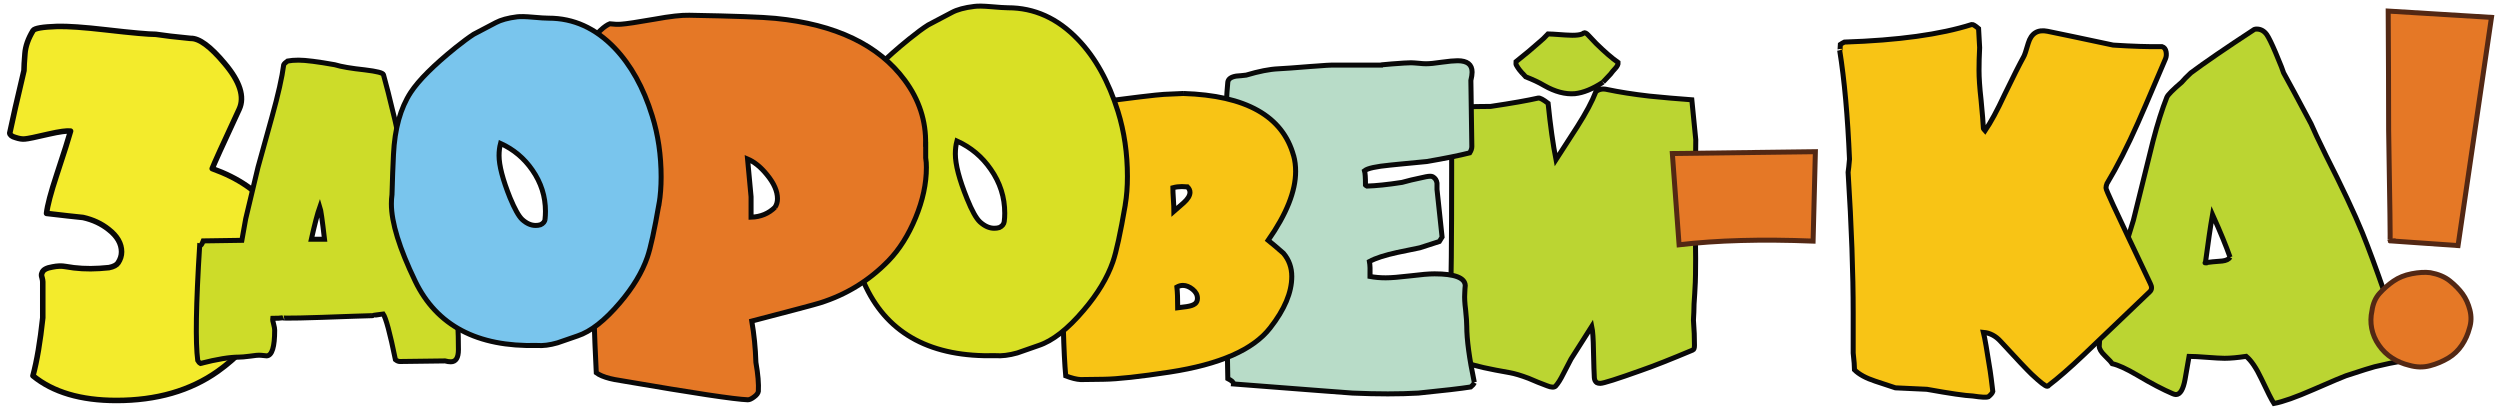 <?xml version="1.0" encoding="UTF-8"?> <svg xmlns="http://www.w3.org/2000/svg" width="316" height="52" viewBox="0 0 316 52" fill="none"> <path d="M192.451 9.274C192.551 9.372 192.673 9.532 192.839 9.704C193.715 10.048 194.503 10.404 195.18 10.809C196.555 11.595 197.853 11.939 199.062 11.841C200.126 11.73 201.302 11.251 202.578 10.416C202.555 10.441 202.888 10.097 203.576 9.36L203.853 9.004C204.086 8.746 204.197 8.623 204.175 8.647C204.441 8.353 204.552 8.107 204.53 7.898C203.742 7.345 202.822 6.547 201.757 5.503C201.38 5.11 201.058 4.766 200.792 4.483C200.537 4.189 200.326 4.09 200.193 4.164C199.927 4.422 199.15 4.52 197.841 4.422C196.533 4.324 195.812 4.287 195.668 4.287C195.168 4.815 194.88 5.085 194.814 5.122C193.749 6.068 192.684 6.965 191.619 7.8C191.597 8.009 191.619 8.168 191.686 8.267C191.896 8.635 192.152 8.979 192.44 9.286M182.901 44.502C182.968 44.846 183.312 45.116 183.933 45.325C184.266 45.46 184.765 45.645 185.43 45.878C186.417 46.259 188.225 46.652 190.832 47.106C191.453 47.217 192.24 47.45 193.216 47.819C194.004 48.163 194.78 48.482 195.557 48.764C196.078 48.973 196.433 48.986 196.621 48.814C196.932 48.47 197.265 47.941 197.609 47.241C198.13 46.222 198.452 45.595 198.574 45.386C198.884 44.883 199.76 43.507 201.202 41.247C201.324 41.824 201.391 42.844 201.413 44.281C201.457 46.148 201.491 47.303 201.524 47.745C201.546 48.04 201.657 48.248 201.845 48.371C201.945 48.42 202.078 48.457 202.267 48.457C202.666 48.457 204.397 47.905 207.458 46.811C209.055 46.259 211.218 45.399 213.968 44.244C214.113 44.195 214.179 43.998 214.179 43.655C214.179 42.66 214.146 41.689 214.068 40.743C214.046 40.608 214.046 40.4 214.068 40.117C214.09 39.834 214.102 39.613 214.102 39.454C214.102 38.876 214.135 38.103 214.212 37.132C214.279 36.002 214.312 35.204 214.312 34.725C214.334 33.337 214.334 32.072 214.312 30.941L214.246 27.121L214.346 17.663C214.224 16.558 214.068 14.887 213.846 12.615C212.05 12.48 210.253 12.332 208.478 12.148C206.437 11.915 204.663 11.632 203.143 11.313C202.578 11.178 202.101 11.276 201.723 11.583C201.247 12.824 200.459 14.298 199.372 16.005L196.677 20.181C196.3 18.265 195.967 15.882 195.679 13.057C195.058 12.578 194.647 12.357 194.436 12.394C193.15 12.688 191.153 13.045 188.425 13.45C187.46 13.45 186.04 13.475 184.199 13.536C183.656 13.61 183.378 14.015 183.378 14.764C183.378 15.022 183.412 15.379 183.489 15.821V21.41C183.489 30.499 183.434 36.236 183.312 38.631C183.245 39.097 183.156 39.81 183.034 40.756C183.034 41.038 182.99 41.505 182.89 42.132C182.813 42.733 182.779 43.188 182.779 43.47C182.779 43.863 182.813 44.22 182.89 44.539L182.901 44.502Z" fill="#BBD532"></path> <path d="M192.451 9.274C192.551 9.372 192.673 9.532 192.839 9.704C193.715 10.048 194.503 10.404 195.18 10.809C196.555 11.595 197.853 11.939 199.062 11.841C200.126 11.73 201.302 11.251 202.578 10.416C202.555 10.441 202.888 10.097 203.576 9.36L203.853 9.004C204.086 8.746 204.197 8.623 204.175 8.647C204.441 8.353 204.552 8.107 204.53 7.898C203.742 7.345 202.822 6.547 201.757 5.503C201.38 5.11 201.058 4.766 200.792 4.483C200.537 4.189 200.326 4.09 200.193 4.164C199.927 4.422 199.15 4.52 197.841 4.422C196.533 4.324 195.812 4.287 195.668 4.287C195.168 4.815 194.88 5.085 194.814 5.122C193.749 6.068 192.684 6.965 191.619 7.8C191.597 8.009 191.619 8.168 191.686 8.267C191.896 8.635 192.152 8.979 192.44 9.286M182.901 44.502C182.968 44.846 183.312 45.116 183.933 45.325C184.266 45.46 184.765 45.645 185.43 45.878C186.417 46.259 188.225 46.652 190.832 47.106C191.453 47.217 192.24 47.45 193.216 47.819C194.004 48.163 194.78 48.482 195.557 48.764C196.078 48.973 196.433 48.986 196.621 48.814C196.932 48.47 197.265 47.941 197.609 47.241C198.13 46.222 198.452 45.595 198.574 45.386C198.884 44.883 199.76 43.507 201.202 41.247C201.324 41.824 201.391 42.844 201.413 44.281C201.457 46.148 201.491 47.303 201.524 47.745C201.546 48.04 201.657 48.248 201.845 48.371C201.945 48.42 202.078 48.457 202.267 48.457C202.666 48.457 204.397 47.905 207.458 46.811C209.055 46.259 211.218 45.399 213.968 44.244C214.113 44.195 214.179 43.998 214.179 43.655C214.179 42.66 214.146 41.689 214.068 40.743C214.046 40.608 214.046 40.4 214.068 40.117C214.09 39.834 214.102 39.613 214.102 39.454C214.102 38.876 214.135 38.103 214.212 37.132C214.279 36.002 214.312 35.204 214.312 34.725C214.334 33.337 214.334 32.072 214.312 30.941L214.246 27.121L214.346 17.663C214.224 16.558 214.068 14.887 213.846 12.615C212.05 12.48 210.253 12.332 208.478 12.148C206.437 11.915 204.663 11.632 203.143 11.313C202.578 11.178 202.101 11.276 201.723 11.583C201.247 12.824 200.459 14.298 199.372 16.005L196.677 20.181C196.3 18.265 195.967 15.882 195.679 13.057C195.058 12.578 194.647 12.357 194.436 12.394C193.15 12.688 191.153 13.045 188.425 13.45C187.46 13.45 186.04 13.475 184.199 13.536C183.656 13.61 183.378 14.015 183.378 14.764C183.378 15.022 183.412 15.379 183.489 15.821V21.41C183.489 30.499 183.434 36.236 183.312 38.631C183.245 39.097 183.156 39.81 183.034 40.756C183.034 41.038 182.99 41.505 182.89 42.132C182.813 42.733 182.779 43.188 182.779 43.47C182.779 43.863 182.813 44.22 182.89 44.539L182.901 44.502Z" stroke="#090909" stroke-width="0.633"></path> <path d="M186.362 48.371C186.262 48.568 186.107 48.752 185.907 48.912C184.665 49.108 182.458 49.366 179.274 49.685C176.912 49.821 174.139 49.821 170.967 49.685C170.49 49.649 165.466 49.28 155.916 48.531C155.938 48.334 155.705 48.113 155.195 47.855L154.929 32.919C154.907 30.892 154.907 27.121 154.929 21.606V16.373C154.951 13.929 155.04 11.927 155.195 10.379C155.25 9.986 155.594 9.728 156.26 9.617C156.659 9.593 157.092 9.544 157.513 9.495C159.121 9.016 160.474 8.745 161.595 8.696C162.282 8.659 163.636 8.573 165.665 8.401L166.386 8.352C167.451 8.266 168.094 8.229 168.327 8.229H174.805C174.272 8.229 174.638 8.18 175.903 8.082C177.167 7.984 177.988 7.935 178.343 7.935C178.542 7.935 178.864 7.959 179.297 7.996C179.729 8.045 180.051 8.058 180.25 8.058C180.705 8.058 181.371 7.996 182.247 7.861C183.123 7.738 183.789 7.677 184.243 7.677C185.463 7.677 186.073 8.156 186.073 9.114C186.073 9.396 186.018 9.74 185.918 10.17L186.04 18.523C186.04 18.768 185.951 19.039 185.774 19.321C184.454 19.653 182.646 20.021 180.361 20.415C180.361 20.415 179.219 20.525 176.934 20.746L175.714 20.869C173.939 21.041 172.864 21.274 172.475 21.581C172.553 21.839 172.597 22.441 172.597 23.399C172.62 23.424 172.686 23.473 172.786 23.522C173.917 23.485 175.392 23.338 177.211 23.055C177.777 22.883 178.775 22.65 180.228 22.343C180.661 22.257 180.949 22.257 181.105 22.343C181.415 22.515 181.581 22.785 181.637 23.141V23.94C181.792 25.291 182.003 27.305 182.28 29.971C182.203 30.118 182.092 30.29 181.936 30.524C181.349 30.72 180.528 30.99 179.463 31.322L176.601 31.912C175.049 32.255 173.884 32.624 173.097 33.054C173.174 33.496 173.196 34.135 173.174 34.946C173.784 35.056 174.439 35.117 175.148 35.117C175.858 35.117 176.857 35.032 178.232 34.872C179.607 34.7 180.628 34.614 181.326 34.614C183.866 34.614 185.164 35.105 185.208 36.088C185.186 36.309 185.153 36.665 185.142 37.144C185.109 37.623 185.142 38.287 185.253 39.171C185.353 40.129 185.397 40.817 185.397 41.235C185.397 42.93 185.719 45.288 186.351 48.322" fill="#B8DCC8"></path> <path d="M186.362 48.371C186.262 48.568 186.107 48.752 185.907 48.912C184.665 49.108 182.458 49.366 179.274 49.685C176.912 49.821 174.139 49.821 170.967 49.685C170.49 49.649 165.466 49.28 155.916 48.531C155.938 48.334 155.705 48.113 155.195 47.855L154.929 32.919C154.907 30.892 154.907 27.121 154.929 21.606V16.373C154.951 13.929 155.04 11.927 155.195 10.379C155.25 9.986 155.594 9.728 156.26 9.617C156.659 9.593 157.092 9.544 157.513 9.495C159.121 9.016 160.474 8.745 161.595 8.696C162.282 8.659 163.636 8.573 165.665 8.401L166.386 8.352C167.451 8.266 168.094 8.229 168.327 8.229H174.805C174.272 8.229 174.638 8.18 175.903 8.082C177.167 7.984 177.988 7.935 178.343 7.935C178.542 7.935 178.864 7.959 179.297 7.996C179.729 8.045 180.051 8.058 180.25 8.058C180.705 8.058 181.371 7.996 182.247 7.861C183.123 7.738 183.789 7.677 184.243 7.677C185.463 7.677 186.073 8.156 186.073 9.114C186.073 9.396 186.018 9.74 185.918 10.17L186.04 18.523C186.04 18.768 185.951 19.039 185.774 19.321C184.454 19.653 182.646 20.021 180.361 20.415C180.361 20.415 179.219 20.525 176.934 20.746L175.714 20.869C173.939 21.041 172.864 21.274 172.475 21.581C172.553 21.839 172.597 22.441 172.597 23.399C172.62 23.424 172.686 23.473 172.786 23.522C173.917 23.485 175.392 23.338 177.211 23.055C177.777 22.883 178.775 22.65 180.228 22.343C180.661 22.257 180.949 22.257 181.105 22.343C181.415 22.515 181.581 22.785 181.637 23.141V23.94C181.792 25.291 182.003 27.305 182.28 29.971C182.203 30.118 182.092 30.29 181.936 30.524C181.349 30.72 180.528 30.99 179.463 31.322L176.601 31.912C175.049 32.255 173.884 32.624 173.097 33.054C173.174 33.496 173.196 34.135 173.174 34.946C173.784 35.056 174.439 35.117 175.148 35.117C175.858 35.117 176.857 35.032 178.232 34.872C179.607 34.7 180.628 34.614 181.326 34.614C183.866 34.614 185.164 35.105 185.208 36.088C185.186 36.309 185.153 36.665 185.142 37.144C185.109 37.623 185.142 38.287 185.253 39.171C185.353 40.129 185.397 40.817 185.397 41.235C185.397 42.93 185.719 45.288 186.351 48.322" stroke="#090909" stroke-width="0.633"></path> <path d="M151.057 38.397C151.257 38.225 151.356 38.004 151.356 37.709C151.356 37.279 151.157 36.899 150.746 36.567C150.347 36.248 149.937 36.076 149.515 36.076C149.249 36.076 149.005 36.15 148.761 36.285C148.828 36.899 148.861 37.759 148.861 38.901C149.604 38.803 149.981 38.754 150.014 38.754C150.514 38.68 150.868 38.557 151.057 38.385M150.081 23.62C149.837 23.596 149.604 23.584 149.393 23.584C149.005 23.584 148.617 23.633 148.251 23.731C148.251 24.063 148.273 24.566 148.317 25.217C148.362 25.868 148.384 26.36 148.384 26.704C148.661 26.458 149.072 26.102 149.615 25.635C150.148 25.156 150.414 24.714 150.414 24.308C150.414 24.063 150.303 23.829 150.092 23.62H150.081ZM163.513 19.665C163.69 20.292 163.768 20.967 163.768 21.668C163.768 24.161 162.614 27.06 160.296 30.376C160.817 30.794 161.461 31.334 162.226 32.01C162.925 32.833 163.28 33.816 163.28 34.946C163.28 36.96 162.37 39.122 160.551 41.444C158.411 44.207 154.174 46.062 147.84 47.032C144.069 47.61 141.274 47.917 139.455 47.941L136.605 47.978C136.084 47.954 135.451 47.794 134.708 47.511C134.575 46.062 134.475 44.084 134.409 41.591C134.364 40.264 134.309 38.262 134.242 35.609L134.143 18.412C134.143 18.167 134.154 17.442 134.176 16.238C134.176 15.317 134.287 14.605 134.509 14.101C134.553 13.978 134.974 13.794 135.762 13.561C136.172 13.438 136.805 13.278 137.659 13.057C143.06 12.357 146.221 11.976 147.131 11.927C148.817 11.853 149.626 11.816 149.56 11.816C157.49 12.062 162.137 14.678 163.513 19.69V19.665Z" fill="#F8C415"></path> <path d="M151.057 38.397C151.257 38.225 151.356 38.004 151.356 37.709C151.356 37.279 151.157 36.899 150.746 36.567C150.347 36.248 149.937 36.076 149.515 36.076C149.249 36.076 149.005 36.15 148.761 36.285C148.828 36.899 148.861 37.759 148.861 38.901C149.604 38.803 149.981 38.754 150.014 38.754C150.514 38.68 150.868 38.557 151.057 38.385M150.081 23.62C149.837 23.596 149.604 23.584 149.393 23.584C149.005 23.584 148.617 23.633 148.251 23.731C148.251 24.063 148.273 24.566 148.317 25.217C148.362 25.868 148.384 26.36 148.384 26.704C148.661 26.458 149.072 26.102 149.615 25.635C150.148 25.156 150.414 24.714 150.414 24.308C150.414 24.063 150.303 23.829 150.092 23.62H150.081ZM163.513 19.665C163.69 20.292 163.768 20.967 163.768 21.668C163.768 24.161 162.614 27.06 160.296 30.376C160.817 30.794 161.461 31.334 162.226 32.01C162.925 32.833 163.28 33.816 163.28 34.946C163.28 36.96 162.37 39.122 160.551 41.444C158.411 44.207 154.174 46.062 147.84 47.032C144.069 47.61 141.274 47.917 139.455 47.941L136.605 47.978C136.084 47.954 135.451 47.794 134.708 47.511C134.575 46.062 134.475 44.084 134.409 41.591C134.364 40.264 134.309 38.262 134.242 35.609L134.143 18.412C134.143 18.167 134.154 17.442 134.176 16.238C134.176 15.317 134.287 14.605 134.509 14.101C134.553 13.978 134.974 13.794 135.762 13.561C136.172 13.438 136.805 13.278 137.659 13.057C143.06 12.357 146.221 11.976 147.131 11.927C148.817 11.853 149.626 11.816 149.56 11.816C157.49 12.062 162.137 14.678 163.513 19.69V19.665Z" stroke="#090909" stroke-width="0.633"></path> <path d="M126.934 28.006C126.978 27.686 127 27.33 127 26.949C127 24.935 126.412 23.092 125.237 21.41C124.138 19.813 122.719 18.621 120.955 17.823C120.822 18.326 120.756 18.867 120.756 19.456C120.756 20.783 121.244 22.675 122.242 25.131C122.852 26.642 123.395 27.613 123.872 28.055C124.46 28.583 125.059 28.853 125.669 28.853C125.88 28.853 126.091 28.829 126.312 28.767C126.689 28.583 126.889 28.337 126.934 28.006ZM142.229 25.93C141.619 29.467 141.097 31.863 140.665 33.103C139.966 35.105 138.746 37.144 136.982 39.208C134.953 41.603 133.056 43.089 131.259 43.679C130.383 43.974 129.485 44.293 128.586 44.612C127.544 44.907 126.623 45.018 125.824 44.956C117.805 45.165 112.359 42.291 109.476 36.321C107.335 31.887 106.281 28.423 106.281 25.917C106.281 25.5 106.303 25.095 106.359 24.677C106.403 22.613 106.47 20.808 106.559 19.272C106.714 15.845 107.49 13.069 108.877 10.944C109.941 9.323 111.96 7.321 114.921 4.925C115.875 4.152 116.674 3.562 117.317 3.157C118.626 2.481 119.613 1.953 120.301 1.584C120.977 1.216 121.931 0.958 123.162 0.81C123.584 0.749 124.294 0.761 125.292 0.847C126.29 0.933 127 0.982 127.399 0.982C130.727 0.982 133.677 2.309 136.228 4.962C138.446 7.259 140.132 10.305 141.308 14.076C142.107 16.644 142.506 19.395 142.506 22.306C142.506 23.608 142.417 24.8 142.229 25.893V25.93Z" fill="#D9E025" stroke="#090909" stroke-width="0.633"></path> <path d="M97.963 26.188C98.163 25.893 98.273 25.537 98.273 25.119C98.273 24.173 97.83 23.166 96.954 22.097C96.166 21.115 95.334 20.451 94.491 20.095L94.935 24.873V27.453C96.144 27.416 97.153 26.998 97.974 26.188M117.007 18.228V19.948C117.074 20.341 117.096 20.746 117.096 21.164C117.096 23.215 116.641 25.328 115.731 27.526C114.822 29.725 113.68 31.543 112.293 32.968C109.853 35.474 106.98 37.243 103.653 38.287C103.043 38.483 100.159 39.245 95.024 40.584C95.312 42.242 95.49 43.986 95.545 45.804C95.811 47.303 95.911 48.519 95.856 49.464C95.822 49.685 95.645 49.931 95.323 50.165C95.002 50.41 94.735 50.533 94.536 50.533C92.861 50.472 87.659 49.685 78.941 48.187C77.91 48.027 77.288 47.904 77.089 47.843C76.324 47.647 75.747 47.401 75.37 47.118C75.115 41.972 74.993 38.041 75.026 35.314L75.148 18.228C75.214 16.828 75.292 14.297 75.414 10.625C75.414 10.109 75.336 8.193 75.192 4.913C75.192 4.618 75.436 4.25 75.913 3.82C76.39 3.378 76.789 3.12 77.078 3.009C77.61 3.071 78.098 3.095 78.531 3.058C79.119 3.021 80.527 2.813 82.768 2.42C84.709 2.063 86.162 1.904 87.127 1.928C92.794 2.026 96.421 2.162 98.007 2.321C105.616 3.071 111.062 5.675 114.356 10.133C116.186 12.602 117.062 15.305 116.996 18.228H117.007Z" fill="#E57826"></path> <path d="M97.963 26.188C98.163 25.893 98.273 25.537 98.273 25.119C98.273 24.173 97.83 23.166 96.954 22.097C96.166 21.115 95.334 20.451 94.491 20.095L94.935 24.873V27.453C96.144 27.416 97.153 26.998 97.974 26.188M117.007 18.228V19.948C117.074 20.341 117.096 20.746 117.096 21.164C117.096 23.215 116.641 25.328 115.731 27.526C114.822 29.725 113.68 31.543 112.293 32.968C109.853 35.474 106.98 37.243 103.653 38.287C103.043 38.483 100.159 39.245 95.024 40.584C95.312 42.242 95.49 43.986 95.545 45.804C95.811 47.303 95.911 48.519 95.856 49.464C95.822 49.685 95.645 49.931 95.323 50.165C95.002 50.41 94.735 50.533 94.536 50.533C92.861 50.472 87.659 49.685 78.941 48.187C77.91 48.027 77.288 47.904 77.089 47.843C76.324 47.647 75.747 47.401 75.37 47.118C75.115 41.972 74.993 38.041 75.026 35.314L75.148 18.228C75.214 16.828 75.292 14.297 75.414 10.625C75.414 10.109 75.336 8.193 75.192 4.913C75.192 4.618 75.436 4.25 75.913 3.82C76.39 3.378 76.789 3.12 77.078 3.009C77.61 3.071 78.098 3.095 78.531 3.058C79.119 3.021 80.527 2.813 82.768 2.42C84.709 2.063 86.162 1.904 87.127 1.928C92.794 2.026 96.421 2.162 98.007 2.321C105.616 3.071 111.062 5.675 114.356 10.133C116.186 12.602 117.062 15.305 116.996 18.228H117.007Z" stroke="#090909" stroke-width="0.633"></path> <path d="M35.596 30.438C35.818 31.261 35.928 32.059 35.928 32.845C35.928 35.4 35.096 38.017 33.411 40.694C31.88 43.151 29.917 45.227 27.521 46.934C24.049 49.391 19.779 50.619 14.71 50.619C10.218 50.619 6.702 49.575 4.163 47.499C4.673 45.608 5.083 43.163 5.405 40.166V35.621C5.405 35.498 5.371 35.314 5.316 35.105C5.227 34.86 5.227 34.651 5.316 34.491C5.427 34.11 5.871 33.865 6.636 33.742C7.235 33.619 7.789 33.594 8.311 33.693C9.642 33.938 11.061 34.024 12.581 33.926C12.892 33.889 13.291 33.865 13.779 33.828C14.378 33.705 14.755 33.496 14.932 33.214C15.221 32.772 15.365 32.317 15.365 31.838C15.365 30.794 14.821 29.848 13.734 29.001C12.825 28.276 11.749 27.772 10.496 27.49C9.498 27.392 7.956 27.22 5.882 26.974C5.993 25.967 6.425 24.345 7.168 22.097C8.111 19.26 8.688 17.418 8.921 16.57C8.466 16.509 7.534 16.631 6.137 16.951C4.517 17.331 3.519 17.54 3.153 17.565C2.82 17.602 2.421 17.54 1.955 17.381C1.501 17.258 1.257 17.061 1.234 16.816C1.578 15.182 2.166 12.541 3.031 8.917C3.031 8.451 3.076 7.738 3.153 6.792C3.22 5.847 3.564 4.876 4.185 3.857C4.384 3.574 5.394 3.402 7.213 3.341C8.555 3.304 10.618 3.451 13.402 3.771C16.707 4.152 18.792 4.336 19.691 4.336C20.711 4.496 22.175 4.667 24.083 4.852C25.17 4.815 26.601 5.871 28.397 8.021C30.338 10.318 30.948 12.246 30.238 13.794C28.153 18.265 27.022 20.783 26.822 21.311C30.15 22.503 32.645 24.222 34.298 26.47C34.575 26.876 35.019 28.202 35.618 30.438" fill="#F3EB2C"></path> <path d="M35.596 30.438C35.818 31.261 35.928 32.059 35.928 32.845C35.928 35.4 35.096 38.017 33.411 40.694C31.88 43.151 29.917 45.227 27.521 46.934C24.049 49.391 19.779 50.619 14.71 50.619C10.218 50.619 6.702 49.575 4.163 47.499C4.673 45.608 5.083 43.163 5.405 40.166V35.621C5.405 35.498 5.371 35.314 5.316 35.105C5.227 34.86 5.227 34.651 5.316 34.491C5.427 34.11 5.871 33.865 6.636 33.742C7.235 33.619 7.789 33.594 8.311 33.693C9.642 33.938 11.061 34.024 12.581 33.926C12.892 33.889 13.291 33.865 13.779 33.828C14.378 33.705 14.755 33.496 14.932 33.214C15.221 32.772 15.365 32.317 15.365 31.838C15.365 30.794 14.821 29.848 13.734 29.001C12.825 28.276 11.749 27.772 10.496 27.49C9.498 27.392 7.956 27.22 5.882 26.974C5.993 25.967 6.425 24.345 7.168 22.097C8.111 19.26 8.688 17.418 8.921 16.57C8.466 16.509 7.534 16.631 6.137 16.951C4.517 17.331 3.519 17.54 3.153 17.565C2.82 17.602 2.421 17.54 1.955 17.381C1.501 17.258 1.257 17.061 1.234 16.816C1.578 15.182 2.166 12.541 3.031 8.917C3.031 8.451 3.076 7.738 3.153 6.792C3.22 5.847 3.564 4.876 4.185 3.857C4.384 3.574 5.394 3.402 7.213 3.341C8.555 3.304 10.618 3.451 13.402 3.771C16.707 4.152 18.792 4.336 19.691 4.336C20.711 4.496 22.175 4.667 24.083 4.852C25.17 4.815 26.601 5.871 28.397 8.021C30.338 10.318 30.948 12.246 30.238 13.794C28.153 18.265 27.022 20.783 26.822 21.311C30.15 22.503 32.645 24.222 34.298 26.47C34.575 26.876 35.019 28.202 35.618 30.438" stroke="#090808" stroke-width="0.7" stroke-linecap="round" stroke-linejoin="round"></path> <path d="M56.703 32.416C56.658 32.01 56.636 31.666 56.636 31.384C56.547 30.831 56.37 30.512 56.115 30.463C55.427 30.389 54.462 30.328 53.209 30.266C52.632 27.662 52.133 25.23 51.722 22.982C51.634 22.515 51.434 21.717 51.135 20.562C50.624 18.388 50.225 16.595 49.926 15.194C49.26 12.406 48.772 10.49 48.473 9.446C48.428 9.213 47.641 9.016 46.121 8.832C44.413 8.648 43.149 8.439 42.306 8.181C40.165 7.8 38.635 7.603 37.736 7.603C37.204 7.603 36.749 7.64 36.35 7.714C36.095 7.898 35.928 8.046 35.862 8.181C35.651 9.79 35.152 11.989 34.376 14.777C33.288 18.707 32.701 20.832 32.612 21.14C31.691 25.046 31.17 27.22 31.059 27.65C30.915 28.424 30.76 29.32 30.571 30.377L25.691 30.45C25.524 30.88 25.38 31.089 25.236 31.064C24.77 38.471 24.693 43.311 24.992 45.559C25.092 45.743 25.203 45.866 25.336 45.94C27.443 45.399 29.052 45.141 30.183 45.141C30.482 45.141 30.959 45.104 31.603 45.018C32.202 44.92 32.667 44.883 32.989 44.908C33.266 44.932 33.499 44.957 33.721 44.981C34.387 44.932 34.719 43.851 34.719 41.726C34.719 41.554 34.675 41.296 34.586 40.965C34.486 40.658 34.453 40.412 34.475 40.24C35.03 40.24 35.462 40.215 35.751 40.166C35.618 40.265 38.612 40.203 44.757 39.97C46.399 39.921 47.186 39.896 47.108 39.896C47.131 39.872 47.341 39.835 47.741 39.786C48.151 39.712 48.384 39.675 48.428 39.675C48.772 40.166 49.294 42.095 49.981 45.46C50.17 45.608 50.358 45.694 50.536 45.694L56.248 45.62C56.525 45.694 56.769 45.731 56.98 45.731C57.623 45.731 57.945 45.227 57.945 44.195C57.945 39.773 57.534 35.855 56.703 32.428M39.355 30.241C39.777 28.35 40.132 26.986 40.431 26.139C40.542 26.471 40.742 27.834 41.019 30.241H39.355Z" fill="#CDDC29"></path> <path d="M56.703 32.416C56.658 32.01 56.636 31.666 56.636 31.384C56.547 30.831 56.37 30.512 56.115 30.463C55.427 30.389 54.462 30.328 53.209 30.266C52.632 27.662 52.133 25.23 51.722 22.982C51.634 22.515 51.434 21.717 51.135 20.562C50.624 18.388 50.225 16.595 49.926 15.194C49.26 12.406 48.772 10.49 48.473 9.446C48.428 9.213 47.641 9.016 46.121 8.832C44.413 8.648 43.149 8.439 42.306 8.181C40.165 7.8 38.635 7.603 37.736 7.603C37.204 7.603 36.749 7.64 36.35 7.714C36.095 7.898 35.928 8.046 35.862 8.181C35.651 9.79 35.152 11.989 34.376 14.777C33.288 18.707 32.701 20.832 32.612 21.14C31.691 25.046 31.17 27.22 31.059 27.65C30.915 28.424 30.76 29.32 30.571 30.377L25.691 30.45C25.524 30.88 25.38 31.089 25.236 31.064C24.77 38.471 24.693 43.311 24.992 45.559C25.092 45.743 25.203 45.866 25.336 45.94C27.443 45.399 29.052 45.141 30.183 45.141C30.482 45.141 30.959 45.104 31.603 45.018C32.202 44.92 32.667 44.883 32.989 44.908C33.266 44.932 33.499 44.957 33.721 44.981C34.387 44.932 34.719 43.851 34.719 41.726C34.719 41.554 34.675 41.296 34.586 40.965C34.486 40.658 34.453 40.412 34.475 40.24C35.03 40.24 35.462 40.215 35.751 40.166C35.618 40.265 38.612 40.203 44.757 39.97C46.399 39.921 47.186 39.896 47.108 39.896C47.131 39.872 47.341 39.835 47.741 39.786C48.151 39.712 48.384 39.675 48.428 39.675C48.772 40.166 49.294 42.095 49.981 45.46C50.17 45.608 50.358 45.694 50.536 45.694L56.248 45.62C56.525 45.694 56.769 45.731 56.98 45.731C57.623 45.731 57.945 45.227 57.945 44.195C57.945 39.773 57.534 35.855 56.703 32.428M39.355 30.241C39.777 28.35 40.132 26.986 40.431 26.139C40.542 26.471 40.742 27.834 41.019 30.241H39.355Z" stroke="#090909" stroke-width="0.633"></path> <path d="M68.892 27.711C68.925 27.404 68.947 27.072 68.947 26.716C68.947 24.824 68.393 23.092 67.295 21.508C66.263 20.009 64.921 18.879 63.268 18.13C63.146 18.597 63.08 19.113 63.08 19.665C63.08 20.918 63.546 22.699 64.466 24.996C65.054 26.409 65.564 27.33 66.008 27.748C66.563 28.251 67.128 28.497 67.705 28.497C67.916 28.497 68.115 28.472 68.315 28.411C68.67 28.251 68.859 28.006 68.903 27.711M83.3 25.758C82.723 29.087 82.235 31.334 81.824 32.514C81.17 34.405 80.016 36.321 78.364 38.262C76.456 40.51 74.67 41.91 72.996 42.463C72.164 42.746 71.321 43.028 70.467 43.335C69.491 43.618 68.626 43.728 67.871 43.667C60.329 43.863 55.194 41.149 52.488 35.548C50.48 31.384 49.471 28.116 49.471 25.758C49.471 25.365 49.493 24.984 49.548 24.591C49.604 22.65 49.659 20.955 49.737 19.506C49.892 16.288 50.613 13.671 51.922 11.669C52.931 10.134 54.817 8.254 57.601 6.006C58.51 5.282 59.253 4.729 59.863 4.336C61.094 3.697 62.026 3.206 62.669 2.862C63.313 2.518 64.2 2.272 65.365 2.125C65.764 2.076 66.43 2.088 67.372 2.174C68.315 2.26 68.969 2.297 69.347 2.297C72.485 2.297 75.258 3.55 77.665 6.043C79.739 8.205 81.336 11.067 82.434 14.629C83.189 17.037 83.566 19.628 83.566 22.38C83.566 23.596 83.477 24.726 83.311 25.758H83.3Z" fill="#79C5ED"></path> <path d="M68.892 27.711C68.925 27.404 68.947 27.072 68.947 26.716C68.947 24.824 68.393 23.092 67.295 21.508C66.263 20.009 64.921 18.879 63.268 18.13C63.146 18.597 63.08 19.113 63.08 19.665C63.08 20.918 63.546 22.699 64.466 24.996C65.054 26.409 65.564 27.33 66.008 27.748C66.563 28.251 67.128 28.497 67.705 28.497C67.916 28.497 68.115 28.472 68.315 28.411C68.67 28.251 68.859 28.006 68.903 27.711M83.3 25.758C82.723 29.087 82.235 31.334 81.824 32.514C81.17 34.405 80.016 36.321 78.364 38.262C76.456 40.51 74.67 41.91 72.996 42.463C72.164 42.746 71.321 43.028 70.467 43.335C69.491 43.618 68.626 43.728 67.871 43.667C60.329 43.863 55.194 41.149 52.488 35.548C50.48 31.384 49.471 28.116 49.471 25.758C49.471 25.365 49.493 24.984 49.548 24.591C49.604 22.65 49.659 20.955 49.737 19.506C49.892 16.288 50.613 13.671 51.922 11.669C52.931 10.134 54.817 8.254 57.601 6.006C58.51 5.282 59.253 4.729 59.863 4.336C61.094 3.697 62.026 3.206 62.669 2.862C63.313 2.518 64.2 2.272 65.365 2.125C65.764 2.076 66.43 2.088 67.372 2.174C68.315 2.26 68.969 2.297 69.347 2.297C72.485 2.297 75.258 3.55 77.665 6.043C79.739 8.205 81.336 11.067 82.434 14.629C83.189 17.037 83.566 19.628 83.566 22.38C83.566 23.596 83.477 24.726 83.311 25.758H83.3Z" stroke="#090909" stroke-width="0.633"></path> <path d="M281.88 32.514C281.392 31.126 280.66 29.332 279.662 27.122C279.396 28.632 279.107 30.671 278.763 33.226C278.586 33.226 278.908 33.177 279.695 33.091C280.094 33.054 280.494 33.03 280.893 32.993C281.403 32.931 281.725 32.772 281.869 32.514M304.03 44.748C303.886 44.908 303.63 45.227 303.264 45.694C302.699 45.78 301.656 46.001 300.148 46.357C299.771 46.455 298.562 46.824 296.521 47.499C296.288 47.573 294.913 48.15 292.373 49.256C290.21 50.202 288.557 50.791 287.426 51C287.137 50.558 286.616 49.526 285.84 47.88C285.185 46.492 284.542 45.559 283.921 45.043C282.845 45.203 281.924 45.288 281.181 45.288C280.704 45.288 279.961 45.239 278.963 45.166C277.965 45.092 277.211 45.043 276.7 45.043C276.589 45.706 276.423 46.676 276.19 47.954C275.957 49.231 275.569 49.87 275.037 49.87C274.926 49.87 274.804 49.833 274.648 49.772C273.451 49.268 271.942 48.482 270.123 47.401C268.781 46.615 267.739 46.136 267.006 45.976C266.951 45.878 266.629 45.522 266.03 44.932C265.576 44.49 265.343 44.097 265.343 43.753C265.398 42.144 265.62 40.694 266.03 39.405C266.774 37.255 267.971 33.41 269.657 27.858C270.112 25.991 270.944 22.65 272.142 17.823C272.707 15.649 273.295 13.794 273.894 12.283C274.038 11.964 274.66 11.338 275.769 10.392C276.002 10.109 276.379 9.716 276.922 9.213C278.653 7.923 281.337 6.08 284.941 3.722C285.03 3.685 285.13 3.673 285.241 3.673C285.762 3.673 286.184 3.906 286.527 4.385C286.783 4.766 287.149 5.515 287.637 6.658C288.291 8.218 288.624 9.065 288.657 9.225C289.311 10.392 290.465 12.541 292.118 15.649C292.428 16.386 293.049 17.713 293.992 19.629C296.044 23.67 297.586 26.937 298.606 29.431C299.405 31.396 300.336 33.926 301.423 37.046C301.878 38.398 302.743 40.768 304.03 44.146C304.118 44.33 304.118 44.539 304.03 44.76V44.748Z" fill="#BBD532"></path> <path d="M281.88 32.514C281.392 31.126 280.66 29.332 279.662 27.122C279.396 28.632 279.107 30.671 278.763 33.226C278.586 33.226 278.908 33.177 279.695 33.091C280.094 33.054 280.494 33.03 280.893 32.993C281.403 32.931 281.725 32.772 281.869 32.514M304.03 44.748C303.886 44.908 303.63 45.227 303.264 45.694C302.699 45.78 301.656 46.001 300.148 46.357C299.771 46.455 298.562 46.824 296.521 47.499C296.288 47.573 294.913 48.15 292.373 49.256C290.21 50.202 288.557 50.791 287.426 51C287.137 50.558 286.616 49.526 285.84 47.88C285.185 46.492 284.542 45.559 283.921 45.043C282.845 45.203 281.924 45.288 281.181 45.288C280.704 45.288 279.961 45.239 278.963 45.166C277.965 45.092 277.211 45.043 276.7 45.043C276.589 45.706 276.423 46.676 276.19 47.954C275.957 49.231 275.569 49.87 275.037 49.87C274.926 49.87 274.804 49.833 274.648 49.772C273.451 49.268 271.942 48.482 270.123 47.401C268.781 46.615 267.739 46.136 267.006 45.976C266.951 45.878 266.629 45.522 266.03 44.932C265.576 44.49 265.343 44.097 265.343 43.753C265.398 42.144 265.62 40.694 266.03 39.405C266.774 37.255 267.971 33.41 269.657 27.858C270.112 25.991 270.944 22.65 272.142 17.823C272.707 15.649 273.295 13.794 273.894 12.283C274.038 11.964 274.66 11.338 275.769 10.392C276.002 10.109 276.379 9.716 276.922 9.213C278.653 7.923 281.337 6.08 284.941 3.722C285.03 3.685 285.13 3.673 285.241 3.673C285.762 3.673 286.184 3.906 286.527 4.385C286.783 4.766 287.149 5.515 287.637 6.658C288.291 8.218 288.624 9.065 288.657 9.225C289.311 10.392 290.465 12.541 292.118 15.649C292.428 16.386 293.049 17.713 293.992 19.629C296.044 23.67 297.586 26.937 298.606 29.431C299.405 31.396 300.336 33.926 301.423 37.046C301.878 38.398 302.743 40.768 304.03 44.146C304.118 44.33 304.118 44.539 304.03 44.76V44.748Z" stroke="#090909" stroke-width="0.633"></path> <path d="M273.707 7.456C271.566 12.467 270.424 15.145 270.246 15.501C268.904 18.523 267.595 21.09 266.32 23.203C266.242 23.387 266.198 23.584 266.198 23.768C266.198 23.891 266.497 24.603 267.096 25.893C268.006 27.846 269.569 31.163 271.788 35.818C272.021 36.26 272.01 36.604 271.743 36.862C269.902 38.631 267.118 41.272 263.425 44.809C261.628 46.517 260.131 47.819 258.933 48.727C258.911 48.801 258.855 48.826 258.766 48.826C258.533 48.826 257.89 48.322 256.803 47.303C256.238 46.762 254.918 45.374 252.877 43.151C252.256 42.463 251.524 42.082 250.703 42.009C250.88 42.709 251.158 44.318 251.557 46.885C251.635 47.389 251.746 48.248 251.89 49.489C251.834 49.673 251.657 49.894 251.335 50.152C251.08 50.251 250.415 50.214 249.361 50.054C248.418 50.017 246.488 49.735 243.56 49.207C242.673 49.17 241.353 49.108 239.578 49.022L237.016 48.175C235.852 47.794 234.975 47.315 234.41 46.75C234.41 46.308 234.354 45.595 234.243 44.625V39.564C234.243 34.553 234.033 28.62 233.6 21.778C233.655 21.434 233.711 20.881 233.777 20.12C233.544 14.666 233.134 10.072 232.535 6.363C232.568 6.485 232.591 6.24 232.624 5.613C232.768 5.515 232.934 5.417 233.134 5.319C239.911 5.097 245.279 4.36 249.239 3.095C249.383 3.071 249.66 3.243 250.093 3.611L250.226 6.019C250.171 7.063 250.148 8.021 250.148 8.905C250.148 9.79 250.226 11.055 250.403 12.602C250.57 14.334 250.67 15.55 250.703 16.238C250.703 16.263 250.769 16.361 250.914 16.521C251.624 15.477 252.455 13.954 253.387 11.939C254.496 9.642 255.295 8.07 255.772 7.21C255.894 7.026 256.093 6.436 256.371 5.466C256.748 4.213 257.557 3.697 258.811 3.955C260.341 4.262 263.103 4.852 267.096 5.699C269.547 5.859 271.61 5.92 273.285 5.896C273.562 5.982 273.74 6.203 273.795 6.559C273.851 6.879 273.829 7.173 273.707 7.456Z" fill="#F8C415" stroke="#090909" stroke-width="0.633"></path> <path d="M229.174 30.475C222.653 30.217 217.007 30.376 212.238 30.941L211.384 19.407L229.463 19.174L229.174 30.475Z" fill="#E57826" stroke="#532814" stroke-width="0.633"></path> <path d="M304.519 46.173C303.754 45.988 303.044 45.694 302.378 45.264C301.713 44.846 301.147 44.293 300.693 43.63C300.227 42.967 299.927 42.254 299.783 41.517C299.639 40.78 299.65 40.031 299.816 39.282C299.938 38.385 300.26 37.648 300.781 37.071C301.303 36.493 301.89 35.977 302.534 35.535C303.177 35.093 303.942 34.774 304.83 34.602C305.717 34.43 306.504 34.381 307.192 34.467C308.201 34.651 309.022 34.995 309.665 35.511C310.309 36.027 310.841 36.567 311.263 37.144C311.684 37.722 311.995 38.41 312.194 39.183C312.394 39.969 312.383 40.731 312.139 41.493C311.939 42.254 311.618 42.967 311.174 43.63C310.73 44.293 310.154 44.846 309.455 45.264C308.745 45.681 307.98 46.013 307.126 46.234C306.283 46.455 305.417 46.431 304.53 46.173H304.519ZM302.101 30.45C302.146 30.536 302.079 25.881 301.924 16.459C301.924 12.087 301.901 7.075 301.868 1.4L314.923 2.199L310.697 31.04C304.896 30.634 302.035 30.438 302.112 30.438L302.101 30.45Z" fill="#E57826" stroke="#532814" stroke-width="0.633"></path> </svg> 